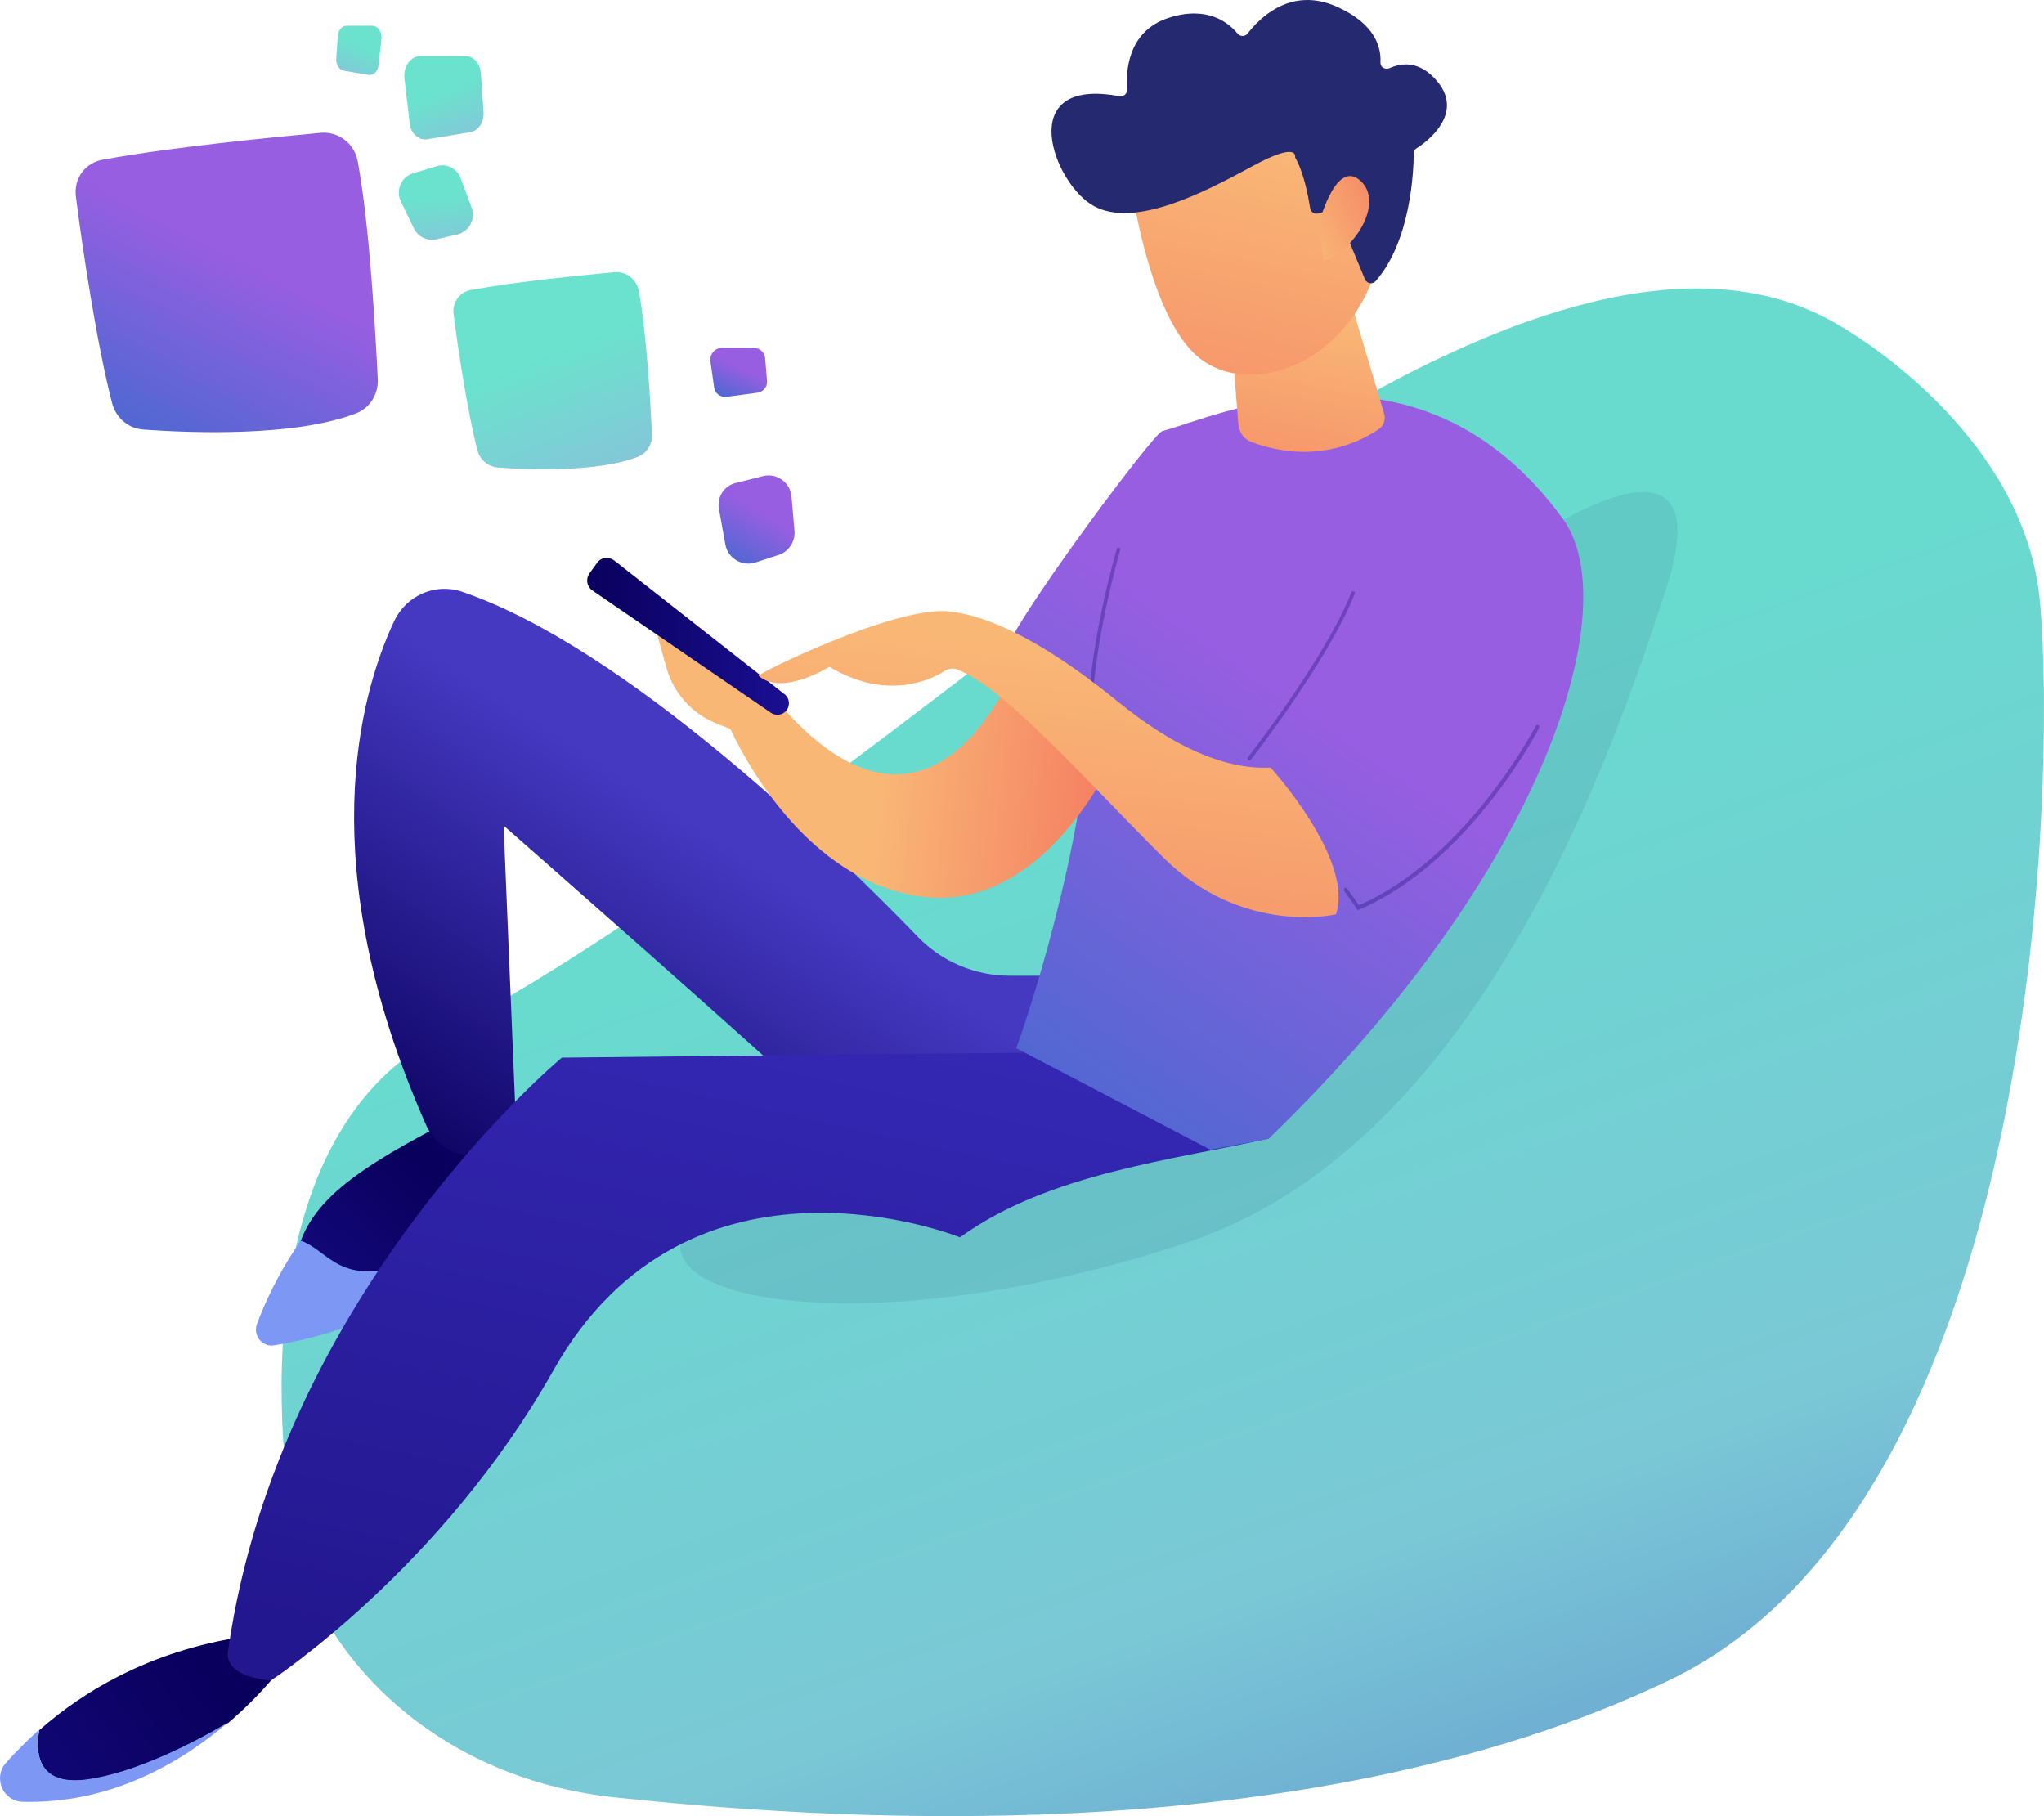 <svg width="287" height="255" viewBox="0 0 287 255" fill="none" xmlns="http://www.w3.org/2000/svg">
<path d="M258.289 45.714C258.289 45.714 284.335 60.191 286.457 84.676C288.632 109.16 286.616 210.823 234.418 235.893C182.221 260.91 113.102 255.161 86.632 252.394C60.162 249.679 45.521 231.635 42.232 219.18C38.943 206.778 33.639 160.471 61.488 145.567C89.337 130.664 118.566 107.776 147.741 85.528C176.916 63.279 227.045 26.925 258.289 45.714Z" fill="url(#paint0_linear_6983_32217)"/>
<path d="M233.979 82.552C241.35 59.64 220.729 71.061 209.496 79.635C203.441 83.879 172.377 116.232 159.478 129.227C146.578 142.222 96.296 165.294 95.506 174.576C94.717 183.857 126.834 187.57 166.322 174.576C205.811 161.581 224.765 111.194 233.979 82.552Z" fill="#25296F" fill-opacity="0.1"/>
<path d="M69.709 154.03C69.709 154.03 76.711 154.403 77.613 168.934C77.613 168.934 61.328 183.571 39.313 187.084C37.669 187.35 41.648 175.747 42.231 174.203C45.042 166.698 53.954 161.908 69.709 154.03Z" fill="url(#paint1_linear_6983_32217)"/>
<path d="M148.852 136.997H141.797C136.916 136.997 132.248 135.028 128.853 131.515C117.183 119.432 87.955 90.956 64.88 83.079C61.113 81.801 57.029 83.611 55.331 87.23C50.504 97.556 43.767 121.561 59.787 157.862C61.538 161.907 66.577 163.611 70.237 161.162C71.298 160.47 72.041 159.565 72.465 158.394L70.715 115.919C70.715 115.919 109.545 149.985 116.281 156.585C123.071 163.185 157.392 159.14 148.852 136.997Z" fill="url(#paint2_linear_6983_32217)"/>
<path d="M5.514 242.92C11.721 237.437 21.64 231.316 35.91 229.56L40.737 232.54C40.737 232.54 37.66 237.118 32.038 241.908C26.839 244.942 18.882 248.987 12.251 249.892C5.78 250.744 4.825 246.858 5.514 242.92Z" fill="url(#paint3_linear_6983_32217)"/>
<path d="M42.227 174.204C46.046 175.428 47.744 180.91 57.451 177.291C66.84 173.831 73.842 169.307 77.45 166.752C77.556 167.444 77.609 168.189 77.662 168.987C77.662 168.987 60.475 185.381 38.461 188.894C36.816 189.16 35.49 187.51 36.074 185.914C37.135 183.039 39.044 178.781 42.227 174.204Z" fill="#7D97F4"/>
<path d="M0.801 247.55C2.021 246.166 3.613 244.569 5.469 242.866C4.833 246.805 5.788 250.69 12.206 249.839C18.837 248.934 26.847 244.888 31.992 241.854C25.521 247.39 15.654 253.298 3.188 252.979C0.43 252.926 -1.002 249.626 0.801 247.55Z" fill="#7D97F4"/>
<path d="M148.324 147.75L78.886 148.495C78.886 148.495 39.208 181.443 32.047 231.636C32.047 231.636 30.827 235.308 38.041 235.947C38.041 235.947 62.018 220.245 77.666 192.461C96.816 158.395 134.797 173.725 134.797 173.725C147.263 164.676 164.927 162.866 178.189 159.833L148.324 147.75Z" fill="url(#paint4_linear_6983_32217)"/>
<path d="M142.694 147.164C142.694 147.164 151.182 123.957 153.038 101.442C153.038 101.442 146.832 96.066 142.906 93.777C141.633 93.032 141.156 91.435 141.792 90.105C144.657 84.143 161.95 60.83 163.223 60.51C170.278 58.754 199.135 44.968 219.452 72.859C228.151 84.835 217.701 121.668 178.129 159.885L169.96 161.429L142.694 147.164Z" fill="url(#paint5_linear_6983_32217)"/>
<path d="M189.214 40.816L194.36 58.115C194.572 58.913 194.307 59.765 193.617 60.244C191.124 61.947 184.599 65.354 175.688 62.054C174.68 61.681 173.99 60.723 173.884 59.605L172.664 44.542L189.214 40.816Z" fill="url(#paint6_linear_6983_32217)"/>
<path d="M158.98 26.818C158.98 26.818 161.527 44.756 168.37 50.238C175.213 55.774 188.633 51.622 193.142 38.102L184.124 15.002L158.98 26.818Z" fill="url(#paint7_linear_6983_32217)"/>
<path d="M185.132 29.959C184.602 30.118 184.071 29.799 183.965 29.267C183.7 27.617 183.116 24.317 181.843 22.081C181.843 22.081 182.48 19.739 175.902 23.305C169.324 26.872 159.458 32.088 153.623 28.947C147.947 25.913 142.218 10.691 157.177 13.512C157.76 13.618 158.291 13.139 158.238 12.607C158.079 10.105 158.291 4.357 164.126 2.494C169.59 0.737 172.56 3.239 173.78 4.729C174.152 5.155 174.788 5.155 175.16 4.729C176.804 2.6 181.207 -1.977 187.731 0.95C193.089 3.345 193.938 6.645 193.832 8.721C193.779 9.413 194.468 9.839 195.105 9.573C196.749 8.828 199.402 8.402 201.948 11.595C205.449 16.013 200.463 19.846 198.924 20.804C198.659 20.963 198.5 21.229 198.5 21.549C198.5 23.838 198.129 33.844 193.142 39.486C192.718 39.965 191.922 39.806 191.657 39.22L187.838 30.012C187.678 29.586 187.201 29.373 186.724 29.533L185.132 29.959Z" fill="#25296F"/>
<path d="M185.082 31.821C185.082 31.821 187.416 22.241 190.971 25.328C194.525 28.468 190.016 35.281 185.931 36.612L185.082 31.821Z" fill="url(#paint8_linear_6983_32217)"/>
<path opacity="0.3" d="M153.047 101.708C152.888 101.708 152.782 101.602 152.782 101.442C152.729 91.01 156.76 77.171 156.814 77.064C156.867 76.905 156.973 76.852 157.132 76.905C157.291 76.958 157.344 77.118 157.291 77.224C157.238 77.384 153.259 91.116 153.312 101.442C153.312 101.549 153.153 101.708 153.047 101.708Z" fill="#0E046A"/>
<path opacity="0.3" d="M175.426 106.765C175.373 106.765 175.32 106.765 175.267 106.712C175.161 106.605 175.108 106.446 175.214 106.339C175.32 106.179 186.035 92.5 189.749 83.186C189.802 83.026 189.961 82.973 190.067 83.026C190.226 83.079 190.279 83.239 190.226 83.345C186.513 92.766 175.745 106.499 175.638 106.659C175.585 106.712 175.532 106.765 175.426 106.765Z" fill="#0E046A"/>
<path opacity="0.3" d="M190.651 127.79L188.741 125.075C188.635 124.969 188.688 124.809 188.794 124.702C188.901 124.596 189.06 124.649 189.166 124.756L190.81 127.098C206.088 120.391 215.53 102.081 215.636 101.921C215.689 101.815 215.848 101.762 216.007 101.815C216.113 101.868 216.166 102.028 216.113 102.187C216.007 102.4 206.406 121.03 190.81 127.736L190.651 127.79Z" fill="#0E046A"/>
<path d="M143.495 91.435C143.495 91.435 132.09 124.383 109.864 99.313L107.742 98.355L91.828 87.443L93.579 93.777C94.587 97.29 97.08 100.111 100.422 101.495L102.543 102.347C106.522 110.703 115.115 123.318 128.271 125.713C148.057 129.333 158.189 102.507 158.189 102.507L143.495 91.435Z" fill="url(#paint9_linear_6983_32217)"/>
<path d="M83.872 78.981L82.758 80.525C82.227 81.27 82.386 82.334 83.129 82.867L108.22 100.059C108.909 100.538 109.758 100.432 110.342 99.846C110.978 99.154 110.925 98.036 110.129 97.451L86.206 78.662C85.463 78.129 84.402 78.236 83.872 78.981Z" fill="url(#paint10_linear_6983_32217)"/>
<path d="M106.527 94.895C106.209 94.629 125.942 84.942 133.369 85.847C140.583 86.698 149.123 92.127 157.027 98.568C164.188 104.37 171.509 108.096 178.405 107.776C178.405 107.776 190.181 120.657 187.582 128.375C187.582 128.375 174.479 131.462 163.34 120.391C152.73 109.852 141.007 96.439 134.376 93.99C133.846 93.778 133.209 93.884 132.732 94.15C130.769 95.428 124.563 98.462 116.447 93.618C116.394 93.671 109.816 97.77 106.527 94.895Z" fill="url(#paint11_linear_6983_32217)"/>
<path d="M63.702 44.186C64.285 48.816 65.611 57.705 67.043 63.241C67.415 64.571 68.529 65.529 69.908 65.636C74.258 65.955 83.912 66.328 89.535 64.146C90.808 63.667 91.604 62.389 91.551 61.005C91.339 56.747 90.808 46.794 89.694 40.832C89.376 39.182 87.891 38.065 86.246 38.224C81.684 38.65 72.454 39.555 66.354 40.673C64.603 40.886 63.436 42.429 63.702 44.186Z" fill="url(#paint12_linear_6983_32217)" fill-opacity="0.6"/>
<path d="M10.67 27.711C11.558 34.748 13.576 48.255 15.755 56.667C16.32 58.689 18.016 60.145 20.114 60.307C26.733 60.792 41.423 61.358 49.979 58.042C51.916 57.314 53.127 55.373 53.046 53.27C52.724 46.799 51.916 31.674 50.221 22.615C49.737 20.108 47.477 18.409 44.975 18.652C38.033 19.299 23.989 20.674 14.706 22.373C12.043 22.696 10.267 25.042 10.67 27.711Z" fill="url(#paint13_linear_6983_32217)"/>
<path d="M99.741 50.663L100.272 54.389C100.378 55.241 101.174 55.826 102.022 55.72L106.372 55.134C107.168 55.028 107.805 54.283 107.699 53.431L107.433 50.291C107.38 49.492 106.691 48.853 105.895 48.853H101.28C100.325 48.907 99.635 49.758 99.741 50.663Z" fill="url(#paint14_linear_6983_32217)"/>
<path d="M56.781 10.95L57.521 17.293C57.669 18.742 58.78 19.739 59.965 19.558L66.038 18.561C67.149 18.38 68.037 17.111 67.889 15.662L67.519 10.316C67.445 8.956 66.482 7.869 65.371 7.869H58.928C57.595 7.96 56.633 9.409 56.781 10.95Z" fill="url(#paint15_linear_6983_32217)" fill-opacity="0.6"/>
<path d="M53.569 5.432L53.146 9.18C53.062 10.036 52.427 10.625 51.75 10.518L48.279 9.929C47.645 9.822 47.137 9.073 47.221 8.216L47.433 5.057C47.475 4.254 48.026 3.611 48.66 3.611H52.342C53.104 3.665 53.654 4.522 53.569 5.432Z" fill="url(#paint16_linear_6983_32217)" fill-opacity="0.6"/>
<path d="M100.951 71.476L101.853 76.479C102.224 78.395 104.187 79.567 106.043 78.981L109.332 77.916C110.764 77.437 111.666 76.053 111.56 74.563L111.136 69.719C110.977 67.75 109.067 66.366 107.157 66.845L103.338 67.803C101.694 68.176 100.633 69.773 100.951 71.476Z" fill="url(#paint17_linear_6983_32217)"/>
<path d="M64.687 25.027L66.236 29.176C66.81 30.777 65.861 32.532 64.211 32.924L61.275 33.599C59.99 33.882 58.7 33.249 58.117 32.086L56.282 28.27C55.526 26.725 56.34 24.834 57.983 24.338L61.268 23.346C62.664 22.889 64.168 23.61 64.687 25.027Z" fill="url(#paint18_linear_6983_32217)" fill-opacity="0.6"/>
<defs>
<linearGradient id="paint0_linear_6983_32217" x1="79.799" y1="19.613" x2="175.051" y2="284.901" gradientUnits="userSpaceOnUse">
<stop offset="0.389" stop-color="#68DBCE"/>
<stop offset="0.795" stop-color="#7AC8D6"/>
<stop offset="1" stop-color="#679CD0"/>
</linearGradient>
<linearGradient id="paint1_linear_6983_32217" x1="62.63" y1="167.838" x2="37.062" y2="194.452" gradientUnits="userSpaceOnUse">
<stop stop-color="#09005D"/>
<stop offset="1" stop-color="#1A0F91"/>
</linearGradient>
<linearGradient id="paint2_linear_6983_32217" x1="31.093" y1="148.504" x2="66.405" y2="94.767" gradientUnits="userSpaceOnUse">
<stop stop-color="#09005D"/>
<stop offset="1" stop-color="#4539C2"/>
</linearGradient>
<linearGradient id="paint3_linear_6983_32217" x1="28.824" y1="234.857" x2="-19.483" y2="270.191" gradientUnits="userSpaceOnUse">
<stop stop-color="#09005D"/>
<stop offset="1" stop-color="#1A0F91"/>
</linearGradient>
<linearGradient id="paint4_linear_6983_32217" x1="4.867" y1="220.67" x2="41.929" y2="53.608" gradientUnits="userSpaceOnUse">
<stop stop-color="#23178F"/>
<stop offset="1" stop-color="#4033CD"/>
</linearGradient>
<linearGradient id="paint5_linear_6983_32217" x1="103.528" y1="118.8" x2="138.997" y2="67.27" gradientUnits="userSpaceOnUse">
<stop stop-color="#5367D2"/>
<stop offset="1" stop-color="#985EE2"/>
</linearGradient>
<linearGradient id="paint6_linear_6983_32217" x1="187.642" y1="44.42" x2="179.698" y2="83.439" gradientUnits="userSpaceOnUse">
<stop stop-color="#F9B776"/>
<stop offset="1" stop-color="#F47960"/>
</linearGradient>
<linearGradient id="paint7_linear_6983_32217" x1="182.486" y1="20.993" x2="168.562" y2="85.554" gradientUnits="userSpaceOnUse">
<stop stop-color="#F9B776"/>
<stop offset="1" stop-color="#F47960"/>
</linearGradient>
<linearGradient id="paint8_linear_6983_32217" x1="183.014" y1="32.62" x2="197.392" y2="25.553" gradientUnits="userSpaceOnUse">
<stop stop-color="#F9B776"/>
<stop offset="1" stop-color="#F47960"/>
</linearGradient>
<linearGradient id="paint9_linear_6983_32217" x1="125.195" y1="93.564" x2="160.344" y2="97.188" gradientUnits="userSpaceOnUse">
<stop stop-color="#F9B776"/>
<stop offset="1" stop-color="#F47960"/>
</linearGradient>
<linearGradient id="paint10_linear_6983_32217" x1="82.448" y1="89.34" x2="110.811" y2="89.34" gradientUnits="userSpaceOnUse">
<stop stop-color="#09005D"/>
<stop offset="1" stop-color="#1A0F91"/>
</linearGradient>
<linearGradient id="paint11_linear_6983_32217" x1="162.556" y1="92.633" x2="154.658" y2="169.021" gradientUnits="userSpaceOnUse">
<stop stop-color="#F9B776"/>
<stop offset="1" stop-color="#F47960"/>
</linearGradient>
<linearGradient id="paint12_linear_6983_32217" x1="68.202" y1="35.514" x2="83.682" y2="74.599" gradientUnits="userSpaceOnUse">
<stop offset="0.389" stop-color="#07CFAB"/>
<stop offset="0.795" stop-color="#2EA5BD"/>
<stop offset="1" stop-color="#6B65D8"/>
</linearGradient>
<linearGradient id="paint13_linear_6983_32217" x1="-9.337" y1="43.747" x2="3.017" y2="20.013" gradientUnits="userSpaceOnUse">
<stop stop-color="#5367D2"/>
<stop offset="1" stop-color="#985EE2"/>
</linearGradient>
<linearGradient id="paint14_linear_6983_32217" x1="95.979" y1="52.962" x2="97.833" y2="48.868" gradientUnits="userSpaceOnUse">
<stop stop-color="#5367D2"/>
<stop offset="1" stop-color="#985EE2"/>
</linearGradient>
<linearGradient id="paint15_linear_6983_32217" x1="58.578" y1="6.729" x2="65.405" y2="22.998" gradientUnits="userSpaceOnUse">
<stop offset="0.389" stop-color="#07CFAB"/>
<stop offset="0.795" stop-color="#2EA5BD"/>
<stop offset="1" stop-color="#6B65D8"/>
</linearGradient>
<linearGradient id="paint16_linear_6983_32217" x1="52.542" y1="2.938" x2="48.414" y2="12.453" gradientUnits="userSpaceOnUse">
<stop offset="0.389" stop-color="#07CFAB"/>
<stop offset="0.795" stop-color="#2EA5BD"/>
<stop offset="1" stop-color="#6B65D8"/>
</linearGradient>
<linearGradient id="paint17_linear_6983_32217" x1="95.876" y1="74.147" x2="99.824" y2="67.669" gradientUnits="userSpaceOnUse">
<stop stop-color="#5367D2"/>
<stop offset="1" stop-color="#985EE2"/>
</linearGradient>
<linearGradient id="paint18_linear_6983_32217" x1="60.793" y1="21.338" x2="62.475" y2="37.258" gradientUnits="userSpaceOnUse">
<stop offset="0.389" stop-color="#07CFAB"/>
<stop offset="0.795" stop-color="#2EA5BD"/>
<stop offset="1" stop-color="#6B65D8"/>
</linearGradient>
</defs>
</svg>
